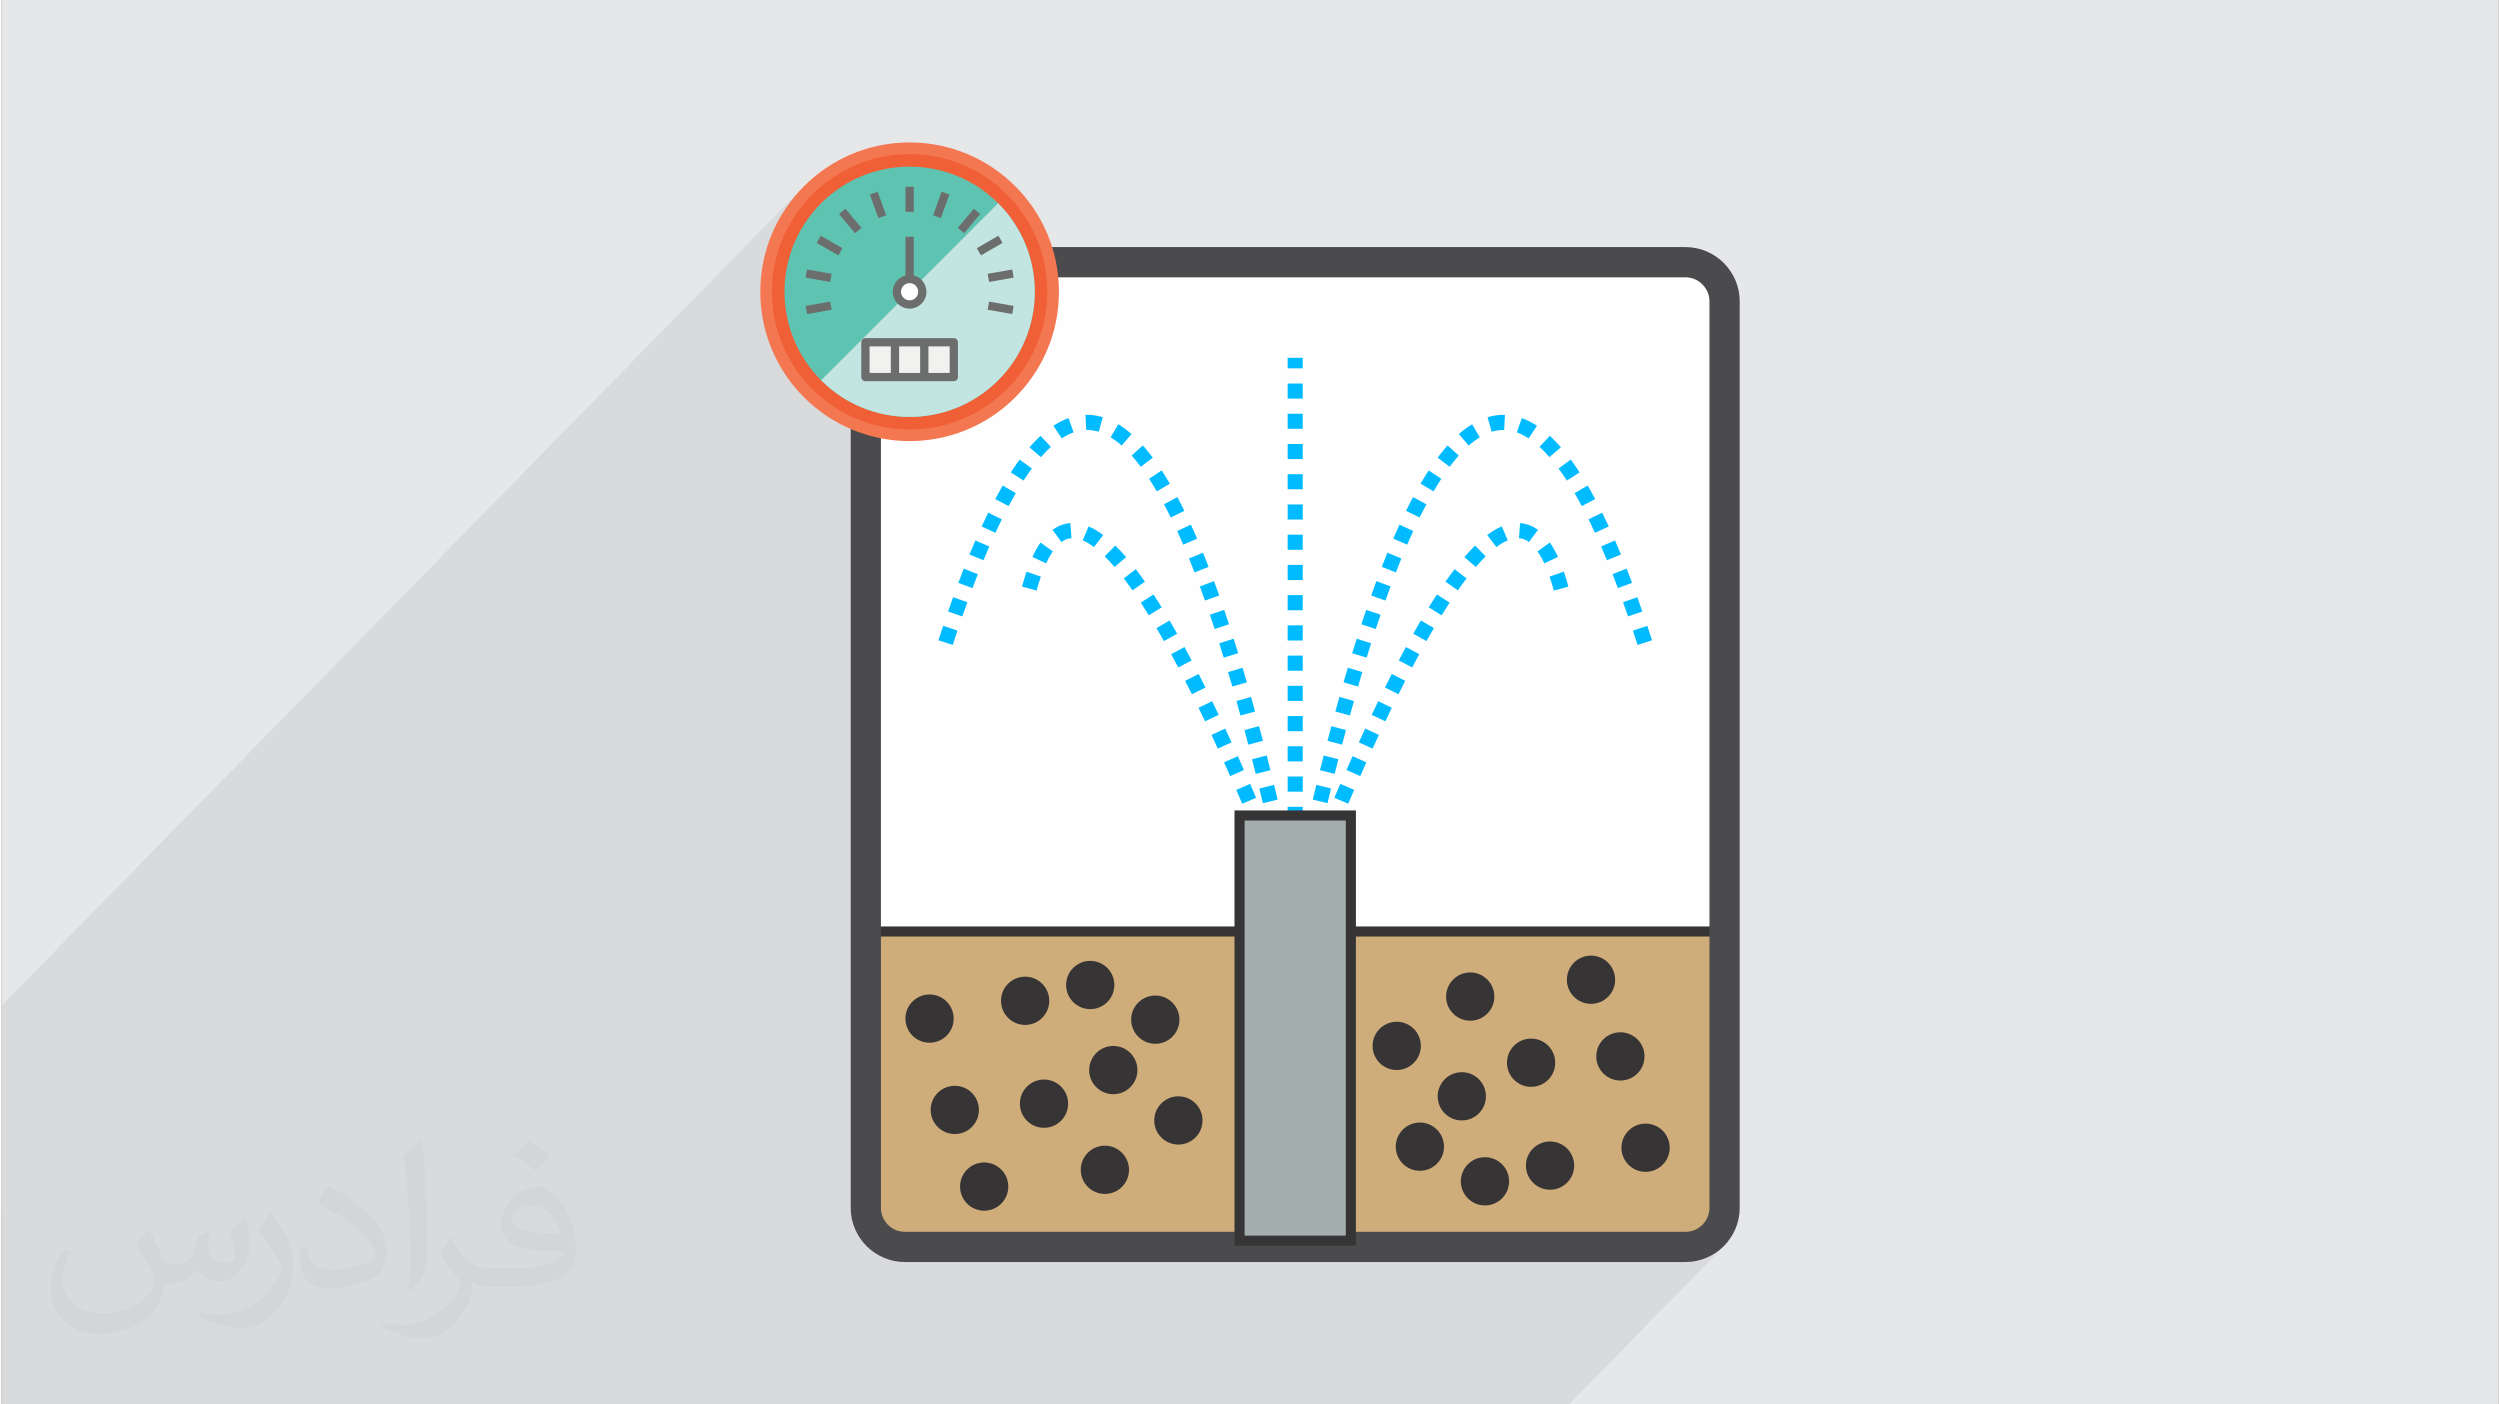 <?xml version="1.0" encoding="UTF-8"?>
<!DOCTYPE svg PUBLIC "-//W3C//DTD SVG 1.0//EN" "http://www.w3.org/TR/2001/REC-SVG-20010904/DTD/svg10.dtd">
<!-- Creator: CorelDRAW 2017 -->
<svg xmlns="http://www.w3.org/2000/svg" xml:space="preserve" width="356px" height="200px" version="1.0" shape-rendering="geometricPrecision" text-rendering="geometricPrecision" image-rendering="optimizeQuality" fill-rule="evenodd" clip-rule="evenodd"
viewBox="0 0 35600 20025"
 xmlns:xlink="http://www.w3.org/1999/xlink">
 <rect x="0" y="0" width="35600" height="20025" fill="#808080" stroke="none"/>
 <g id="Layer_x0020_1">
  <g id="_2497962112240">
   <path fill="#E6E7E8" d="M0 0l35600 0 0 20025 -35600 0 0 -20025z"/>
   <path fill="#373435" fill-opacity="0.031" d="M2102 17538c67,103 111,202 155,311 31,64 48,183 198,183 44,0 107,-14 163,-45 63,-33 111,-82 135,-159l61 -201 145 -72 10 10c-19,76 -24,148 -24,206 0,169 145,233 262,233 68,0 128,-33 128,-95 0,-81 -34,-216 -78,-338 68,-68 136,-136 214,-191l12 6c34,144 53,286 53,381 0,92 -41,195 -75,263 -70,132 -194,237 -344,237 -114,0 -240,-57 -327,-163l-5 0c-83,101 -209,194 -412,194l-63 0c-10,134 -39,229 -82,313 -122,237 -480,404 -817,404 -470,0 -705,-272 -705,-632 0,-223 72,-431 184,-577l92 37c-70,134 -116,261 -116,385 0,338 274,499 591,499 293,0 657,-188 722,-404 -24,-237 -114,-348 -250,-565 42,-72 95,-144 160,-220l13 0zm5414 -1273c99,62 196,136 290,221 -53,74 -118,142 -201,201 -94,-76 -189,-142 -286,-212 66,-74 131,-146 197,-210zm51 925c-160,0 -291,105 -291,183 0,167 320,219 702,217 -48,-196 -215,-400 -411,-400zm-359 894c208,0 390,-6 528,-41 155,-39 286,-118 286,-171 0,-15 0,-31 -5,-46 -87,9 -186,9 -274,9 -281,0 -496,-64 -581,-223 -22,-43 -36,-93 -36,-148 0,-153 65,-303 181,-406 97,-84 204,-138 313,-138 196,0 354,159 463,408 60,136 101,292 101,490 0,132 -36,243 -118,326 -153,148 -434,204 -865,204l-197 0 0 0 -51 0c-106,0 -184,-19 -244,-66l-10 0c2,24 5,49 5,72 0,97 -32,220 -97,319 -192,286 -400,410 -579,410 -182,0 -405,-70 -606,-161l36 -70c66,27 155,45 279,45 325,0 751,-313 804,-617 -12,-25 -33,-58 -65,-93 -94,-113 -155,-208 -211,-307 49,-95 92,-171 134,-239l16 -2c139,282 265,445 546,445l43 0 0 0 204 0zm-1406 299c24,-130 26,-276 26,-412l0 -202c0,-377 -48,-925 -87,-1281 68,-75 163,-161 238,-219l21 6c51,449 64,971 64,1450 0,126 -5,250 -17,340 -8,114 -73,200 -214,332l-31 -14zm-1447 -596c7,177 94,317 397,317 189,0 349,-49 526,-133 31,-15 48,-33 48,-50 0,-111 -84,-257 -228,-391 -138,-126 -322,-237 -494,-311 -58,-25 -77,-52 -77,-76 0,-52 68,-159 123,-235l20 -2c196,103 416,255 579,426 148,157 240,315 240,488 0,128 -39,250 -102,361 -216,109 -446,191 -674,191 -276,0 -465,-129 -465,-434 0,-33 0,-85 12,-151l95 0zm-500 -502l172 278c63,103 121,214 121,391l0 227c0,183 -117,379 -306,572 -147,132 -278,188 -399,188 -180,0 -386,-56 -623,-159l26 -70c76,21 163,37 270,37 341,-2 690,-251 850,-556 19,-35 27,-68 27,-91 0,-35 -20,-74 -34,-109 -87,-165 -184,-315 -291,-453 56,-88 111,-173 172,-257l15 2z"/>
   <path fill="#373435" fill-opacity="0.078" d="M0 17297l0 39 0 15 0 19 0 25 0 59 0 49 0 50 0 10 0 10 0 50 0 14 0 84 0 13 0 92 0 0 0 70 0 55 0 53 0 29 0 219 0 0 0 0 0 5 0 5 0 48 0 84 0 36 0 244 0 8 0 6 0 2 0 50 0 1 0 60 0 293 0 0 0 24 0 71 0 48 0 60 0 24 0 61 0 125 0 347 0 74 0 97 148 0 7 0 232 0 895 0 0 0 1 0 2 0 34 0 9 0 6 0 9 0 9 0 10 0 11 0 11 0 12 0 13 0 13 0 15 0 3 0 144 0 0 0 1 0 1 0 1 0 1 0 24 0 5 0 14 0 2 0 28 0 6 0 18 0 23 0 1 0 24 0 1 0 25 0 26 0 26 0 0 0 6 0 21 0 28 0 28 0 5 0 14 0 82 0 50 0 12 0 42 0 109 0 24 0 46 0 13 0 22 0 10 0 26 0 36 0 37 0 20 0 17 0 38 0 38 0 15 0 7 0 8 0 11 0 116 0 77 0 4 0 2 0 2 0 5 0 5 0 6 0 6 0 7 0 7 0 8 0 1 0 8 0 9 0 9 0 11 0 0 0 10 0 9 0 2 0 12 0 12 0 13 0 12 0 18 0 7 0 29 0 8 0 44 0 38 0 0 0 7 0 46 0 19 0 10 0 35 0 45 0 21 0 134 0 43 0 63 0 68 0 36 0 1 0 61 0 56 0 78 0 87 0 1 0 50 0 67 0 1 0 75 0 5 0 9 0 107 0 95 0 90 0 80 0 37 0 4 0 2 0 56 0 107 0 46 0 95 0 112 0 4 0 27 0 91 0 67 0 3 0 23 0 96 0 111 0 5 0 58 0 105 0 48 0 14 0 49 0 36 0 44 0 13 0 50 0 5 0 17 0 70 0 124 0 14 0 65 0 128 0 4 0 4 0 0 0 90 0 46 0 71 0 172 0 27 0 8 0 4 0 115 0 38 0 58 0 38 0 8 0 161 0 4 0 101 0 13 0 71 0 3 0 2 0 4 0 4 0 5 0 5 0 3 0 3 0 7 0 0 0 7 0 11 0 27 0 32 0 25 0 39 0 5 0 5 0 16 0 12 0 6 0 9 0 3 0 5 0 1 0 18 0 20 0 20 0 5 0 3 0 3 0 8 0 2 0 11 0 11 0 6 0 16 0 15 0 15 0 30 0 20 0 4 0 3 0 51 0 20 0 0 0 40 0 31 0 17 0 33 0 14 0 5 0 18 0 1 0 27 0 3 0 1 0 31 0 31 0 12 0 20 0 6 0 27 0 33 0 1 0 10 0 23 0 16 0 18 0 33 0 1 0 28 0 36 0 21 0 10 0 11 0 1 0 3 0 20 0 35 0 20 0 75 0 7 0 12 0 30 0 12 0 31 0 25 0 38 0 18 0 4 0 18 0 41 0 24 0 8 0 4 0 6 0 30 0 12 0 43 0 36 0 12 0 31 0 9 0 32 0 36 0 22 0 17 0 1 0 7 0 13 0 6 0 12 0 76 0 0 0 6 0 11 0 5 0 2 0 21 0 3 0 6 0 11 0 34 0 6 0 51 0 3 0 27 0 1 0 1 0 7 0 1 0 7 0 7 0 0 0 3 0 10 0 4 0 6 0 0 0 10 0 16 0 7 0 10 0 3 0 7 0 7 0 1 0 4 0 12 0 1 0 6 0 2 0 9 0 2 0 16 0 8 0 5 0 3 0 3 0 12 0 5 0 1 0 19 0 19 0 18 0 1 0 1 0 3 0 6 0 1 0 9 0 15 0 5 0 11 0 9 0 20 0 1 0 6 0 14 0 21 0 4 0 7 0 32 0 2 0 11 0 4 0 31 0 2 0 4 0 5 0 14 0 13 0 22 0 57 0 9 0 53 0 13 0 12 0 1 0 4 0 4 0 4 0 4 0 1 0 35 0 11 0 27 0 16 0 1 0 30 0 2 0 2 0 2 0 4 0 13 0 34 0 9 0 11 0 5 0 4 0 42 0 6 0 9 0 22 0 65 0 1 0 13 0 19 0 3 0 15 0 8 0 4 0 5 0 48 0 16 0 7 0 15 0 1 0 2 0 84 0 2 0 14 0 17 0 11 0 6 0 9 0 0 0 9 0 24 0 13 0 4 0 21 0 27 0 14 0 42 0 3 0 9 0 4 0 11 0 27 0 31 0 24 0 1 0 2 0 0 0 18 0 75 0 18 0 20 0 15 0 23 0 46 0 1 0 6 0 3 0 74 0 20 0 16 0 2 0 26 0 37 0 4 0 8 0 17 0 12 0 7 0 6 0 14 0 2 0 16 0 44 0 5 0 18 0 10 0 15 0 1 0 60 0 40 0 65 0 51 0 59 0 143 0 56 0 75 0 273 0 11 0 122 0 138 0 269 0 76 0 359 0 1108 0 359 0 600 0 3 0 2 0 359 0 309 0 105 0 109 0 305 0 254 0 143 0 48 0 94 0 11 0 108 0 306 0 34 0 186 0 223 0 299 0 256 0 186 0 522 0 149 0 964 0 1261 0 141 0 2 0 139 0 62 0 79 0 22 0 0 0 100 0 202 0 2211 -2257 -55 49 -59 45 -64 39 -68 32 -71 27 -74 19 -20 3 310 -316 -45 41 -49 36 -52 31 -55 27 -51 19 201 -205 -1 1 1 -1 68 -83 52 -94 32 -105 12 -112 0 -3940 -5102 0 4067 -4152 -9 -26 -8 -25 -9 -26 -8 -26 -8 -26 -9 -25 -8 -26 -9 -26 -205 68 -4021 4106 0 -135 4156 -4244 -9 -25 -9 -26 -8 -26 -9 -25 -10 -26 -9 -25 -9 -26 -9 -25 -203 72 -3881 3963 0 -145 4009 -4094 -9 -25 -10 -26 -9 -25 -10 -26 -10 -25 -10 -25 -9 -25 -10 -26 -201 79 -3731 3809 0 -158 3851 -3931 -11 -26 -10 -25 -11 -25 -10 -25 -11 -25 -11 -25 -10 -25 -11 -25 -198 86 -488 498 -1 -6 -8 -27 -8 -26 -9 -27 -9 -26 -6 -20 638 -651 -12 -25 -11 -24 -12 -25 -11 -24 -12 -25 -12 -25 -12 -24 -12 -25 -194 95 -466 476 -9 -19 -15 -26 -14 -26 -15 -25 -16 -25 -1 -1 630 -643 -13 -25 -13 -24 -13 -24 -13 -24 -14 -24 -13 -24 -14 -24 -14 -24 -186 109 -554 566 31 -43 -13 -9 -12 -8 -13 -8 -12 -7 -13 -8 -13 -6 -13 -7 -14 -6 -13 -5 -14 -5 -8 -3 732 -747 -24 -37 -40 -59 -41 -58 -21 -29 -174 128 -809 826 -27 11 -27 14 -27 14 -27 15 -26 17 -26 16 -25 18 -23 17 -160 163 -13 -13 -20 20 -19 20 -1497 1528 6 -21 8 -25 8 -26 8 -26 8 -25 8 -26 8 -25 -23 -8 2729 -2787 -22 -25 -21 -23 -21 -22 -20 -21 -21 -21 -21 -21 -32 -30 -2477 2529 -33 -12 166 -169 9 -25 9 -25 9 -26 9 -25 9 -25 10 -25 9 -25 9 -25 -73 -27 2042 -2084 118 -180 -16 -11 -22 -13 -22 -13 -21 -12 -22 -12 -22 -10 -22 -11 -22 -9 -23 -9 -23 -9 -1568 1601 -48 -22 158 -162 12 -24 6 -11 1188 -1213 11 -215 -29 0 -23 0 -23 1 -23 2 -22 3 -23 3 -23 4 -22 5 -23 5 -22 6 -15 4 -174 179 -46 -78 -29 17 -21 15 -21 14 -22 16 -21 16 -21 16 -21 18 -21 17 -12 11 -160 163 -1 -1 -2091 2134 -185 0 211 -215 0 -216 -211 0 211 -215 0 -216 -211 0 211 -216 0 -215 -211 0 211 -216 0 -215 -211 0 211 -216 0 -215 -211 0 211 -216 0 -215 -211 0 211 -216 0 -215 -211 0 211 -216 0 -151 -215 0 -1709 1745 -3 -4 -6 -11 -7 -10 -6 -11 -8 -13 -8 -13 -8 -13 -8 -12 -8 -13 -8 -13 -9 -13 -8 -13 -180 119 -732 748 -22 -14 -27 -15 -27 -14 -27 -14 -27 -12 -696 711 -34 -12 1645 -1679 -28 -37 -20 -26 -21 -25 -20 -25 -20 -24 -33 -37 -160 144 -956 977 -1 0 -14 4 -14 4 -14 5 -13 5 -13 5 -14 6 -13 7 -13 6 -13 8 -12 7 -13 8 -12 8 -13 9 -1394 1424 -59 -19 167 -171 9 -25 9 -25 9 -26 9 -25 9 -25 9 -25 9 -26 2 -7 2207 -2252 140 -163 -11 -11 -21 -17 -21 -17 -21 -17 -21 -16 -22 -16 -21 -14 -21 -15 -29 -17 -2068 2111 -17 -7 163 -166 10 -24 10 -25 10 -25 11 -24 10 -25 11 -24 10 -25 11 -24 -29 -13 1589 -1622 58 -208 -14 -4 -22 -6 -23 -5 -22 -5 -23 -4 -23 -3 -22 -3 -23 -2 -23 -1 -23 0 -29 0 -189 193 -52 -147 -24 9 -22 9 -22 9 -22 11 -22 10 -22 12 -21 12 -22 13 -22 13 -17 11 -162 166 -21 -22 -32 30 -21 21 -21 21 -2202 2248 0 -914 1910 -1950 -134 122 -145 112 -154 98 -163 86 -76 31 553 -565 117 -126 106 -137 93 -145 79 -152 66 -158 52 -164 38 -168 23 -171 7 -173 -10 -200 -30 -195 -48 -188 -66 -181 -83 -171 -98 -162 -114 -151 -126 -140 -140 -127 -151 -113 -162 -98 -171 -83 -181 -66 -188 -49 -195 -29 -200 -10 -200 10 -195 29 -188 49 -181 66 -171 83 -162 98 -151 113 -140 127 -590 602 16 -43 90 -186 107 -175 122 -164 138 -152 -11442 11681 0 238 0 255 0 376 0 38 0 16 0 28 0 127 0 1 0 72 0 80 0 199 0 14 0 42 0 1 0 120 0 3 0 41 0 79 0 16 0 217 0 43 0 20 0 57 0 80 0 34 0 39 0 78 0 3 0 4 0 125 0 176 0 78 0 50 0 11 0 23 0 10 0 67 0 7 0 2 0 50 0 0 0 42z"/>
   <g>
    <rect fill="#FEFEFE" x="12322" y="3738" width="12244" height="14041" rx="558" ry="558"/>
    <path fill="#CEAD7B" d="M24567 13281l-12245 0 0 3940c0,307 251,558 558,558l11129 0c307,0 558,-251 558,-558l0 -3940z"/>
    <path fill="#373435" fill-rule="nonzero" d="M24495 13353l-12101 0 0 3868c0,134 55,255 143,343 88,88 209,143 343,143l11129 0c134,0 255,-55 343,-143 88,-88 143,-209 143,-343l0 -3868zm-12173 -144l12316 0 0 4012c0,173 -70,331 -184,445 -114,114 -272,185 -445,185l-11129 0c-173,0 -331,-71 -445,-185 -114,-114 -185,-272 -185,-445l0 -4012 72 0z"/>
    <path fill="#4B4B4D" fill-rule="nonzero" d="M24009 3954l-11129 0c-94,0 -179,38 -242,101 -62,62 -100,147 -100,241l0 12925c0,94 38,180 100,242 63,62 148,100 242,100l11129 0c94,0 179,-38 241,-100 63,-62 101,-148 101,-242l0 -12925c0,-94 -38,-179 -101,-241 -62,-63 -147,-101 -241,-101zm-11129 -431l11129 0c213,0 406,87 546,227 140,140 227,333 227,546l0 12925c0,213 -87,406 -227,547 -140,139 -333,226 -546,226l-11129 0c-213,0 -406,-87 -546,-226 -140,-141 -227,-334 -227,-547l0 -12925c0,-213 87,-406 227,-546 140,-140 333,-227 546,-227z"/>
    <circle fill="#373435" cx="14594" cy="14269" r="344"/>
    <circle fill="#373435" cx="13591" cy="15825" r="344"/>
    <circle fill="#373435" cx="13231" cy="14523" r="344"/>
    <circle fill="#373435" cx="15731" cy="16679" r="344"/>
    <circle fill="#373435" cx="16450" cy="14538" r="344"/>
    <circle fill="#373435" cx="14863" cy="15736" r="344"/>
    <circle fill="#373435" cx="14010" cy="16918" r="344"/>
    <circle fill="#373435" cx="16779" cy="15975" r="344"/>
    <circle fill="#373435" cx="15522" cy="14044" r="344"/>
    <circle fill="#373435" cx="15851" cy="15257" r="344"/>
    <circle fill="#373435" cx="22078" cy="16619" r="344"/>
    <circle fill="#373435" cx="23081" cy="15062" r="344"/>
    <circle fill="#373435" cx="23440" cy="16364" r="344"/>
    <circle fill="#373435" cx="20940" cy="14209" r="344"/>
    <circle fill="#373435" cx="20222" cy="16349" r="344"/>
    <circle fill="#373435" cx="21808" cy="15152" r="344"/>
    <circle fill="#373435" cx="22662" cy="13969" r="344"/>
    <circle fill="#373435" cx="19892" cy="14912" r="344"/>
    <circle fill="#373435" cx="21150" cy="16843" r="344"/>
    <circle fill="#373435" cx="20820" cy="15631" r="344"/>
    <path fill="#00BBFF" fill-rule="nonzero" d="M13425 8923c-23,69 -45,137 -68,206l205 66c23,-68 45,-136 67,-204l-204 -68zm4912 3873l66 0 13 -6 8 -19 20 8 21 -8 8 19 13 6 66 0 0 26 72 29 -79 200 -101 -40 -100 40 -79 -200 72 -29 0 -26zm0 -7695l0 151 215 0 0 -151 -215 0zm0 367l215 0 0 215 -215 0 0 -215zm0 431l215 0 0 215 -215 0 0 -215zm0 431l215 0 0 215 -215 0 0 -215zm0 431l215 0 0 215 -215 0 0 -215zm0 431l215 0 0 215 -215 0 0 -215zm0 431l215 0 0 216 -215 0 0 -216zm0 431l215 0 0 216 -215 0 0 -216zm0 431l215 0 0 216 -215 0 0 -216zm0 431l215 0 0 216 -215 0 0 -216zm0 431l215 0 0 216 -215 0 0 -216zm0 431l215 0 0 216 -215 0 0 -216zm0 431l215 0 0 216 -215 0 0 -216zm0 431l215 0 0 216 -215 0 0 -216zm0 431l215 0 0 216 -215 0 0 -216zm0 432l215 0 0 215 -215 0 0 -215zm0 431l215 0 0 98 157 36 40 -97 199 83 -82 198 -134 -55 -21 92 -210 -47 21 -93 -155 0 21 93 -210 47 -21 -92 -134 55 -83 -198 200 -83 40 97 157 -36 0 -98zm0 431l215 0 0 87 33 -82 200 82c-27,66 -54,133 -81,199l-67 -27 -18 85 -175 -37 -174 37 -19 -85 -66 27c-27,-66 -54,-133 -81,-199l200 -82 33 82 0 -87zm4002 -4002c-19,-71 -40,-142 -64,-213l-204 71c23,66 43,133 61,199l207 -57zm-148 -423c-33,-71 -71,-142 -116,-205l-175 126 0 -1c37,55 68,111 96,172l195 -92zm-286 -386l-13 -9 -12 -8 -13 -8 -12 -7 -13 -8 -13 -6 -13 -7 -14 -6 -13 -5 -14 -5 -13 -5 -14 -4 -14 -4 -14 -4 -14 -3 -14 -2 -15 -2 -14 -2 -13 -1 -15 215c53,5 99,23 142,55l128 -174zm-515 -49c-72,30 -146,76 -208,123l131 171 -1 1c51,-38 104,-72 163,-96l-85 -199zm-381 273c-53,53 -104,108 -153,165l164 140c45,-52 91,-103 140,-151l-151 -154zm-292 337c-45,59 -88,118 -130,178l177 123c40,-57 81,-114 124,-170l-171 -131zm-252 360c-40,61 -79,122 -117,184l184 113c37,-61 75,-121 114,-180l-181 -117zm-229 371c-37,63 -73,125 -108,189l188 105c35,-62 70,-124 106,-185l-186 -109zm-213 379c-35,64 -69,127 -102,191l191 100c33,-63 67,-126 101,-189l-190 -102zm-202 384c-32,64 -65,129 -97,193l193 96c32,-64 64,-128 96,-191l-192 -98zm-193 388c-31,65 -62,130 -93,195l195 92c30,-64 61,-129 92,-193l-194 -94zm-185 390c-31,66 -61,131 -91,197l196 89c30,-65 60,-130 90,-195l-195 -91zm-180 394c-30,65 -59,131 -88,197l197 87c29,-65 58,-131 87,-196l-196 -88zm-175 395c-29,66 -58,132 -86,198l198 85 85 -197 -197 -86zm-171 397c-29,66 -57,132 -84,199l198 83c29,-64 56,-133 84,-198l-198 -84zm4342 -2582c23,68 45,136 67,204l206 -66c-23,-69 -45,-137 -68,-206l-205 68zm-4453 2878l49 -209 -210 -49 -49 210 210 48zm99 -418c16,-70 33,-140 50,-209l-209 -52c-17,70 -34,140 -51,210l210 51zm102 -418c17,-70 35,-139 53,-208l-209 -54c-18,70 -36,140 -53,210l209 52zm106 -416c19,-70 37,-139 55,-208l-208 -56c-18,69 -37,139 -55,209l208 55zm112 -416c18,-69 37,-138 57,-206l-207 -59c-20,69 -39,138 -58,208l208 57zm116 -413c20,-69 40,-138 60,-206l-206 -62c-21,69 -41,138 -61,208l207 60zm122 -412c21,-68 43,-136 64,-204l-205 -66c-22,69 -43,138 -65,207l206 63zm130 -408c22,-68 45,-136 68,-204l-204 -69c-23,68 -46,136 -69,205l205 68zm138 -406c24,-67 48,-134 73,-201l-202 -76c-25,68 -50,136 -74,205l203 72zm149 -401c25,-67 52,-133 78,-199l-199 -82c-27,67 -54,135 -80,202l201 79zm161 -396c28,-65 57,-130 86,-194l-195 -91c-31,66 -60,133 -89,200l198 85zm177 -387c31,-63 64,-126 97,-188l0 0 -190 -103c-35,64 -68,131 -100,196l193 95zm199 -373c36,-60 72,-120 111,-179l-180 -119c-41,62 -79,125 -116,189l185 109zm230 -350c15,-20 30,-40 45,-59l38 -46 18 -22 29 -33 -160 -144 -33 37 -20 24 -20 25 -21 25 -20 26 -28 37 172 130zm272 -303l30 -26 18 -14 18 -15 18 -13 18 -13 17 -12 18 -12 20 -13 -109 -185 -29 17 -21 15 -21 14 -22 16 -21 16 -21 16 -21 18 -21 17 -12 11 141 163zm327 -196l14 -5 17 -4 16 -4 17 -3 16 -3 16 -2 17 -2 16 -2 16 -1 16 0 17 0 11 -215 -29 0 -23 0 -23 1 -23 2 -22 3 -23 3 -23 4 -22 5 -23 5 -22 6 -15 4 59 208zm358 8l18 7 17 7 17 7 17 8 17 9 17 9 18 9 17 10 18 11 13 9 118 -180 -16 -11 -22 -13 -22 -13 -21 -12 -22 -12 -22 -10 -22 -11 -22 -9 -23 -9 -23 -9 -72 203zm324 207l30 28 18 18 19 19 18 19 19 20 18 21 19 21 164 -140 -22 -25 -21 -23 -21 -22 -20 -21 -21 -21 -21 -21 -32 -30 -147 157zm271 309c13,17 26,36 40,54 26,39 53,77 79,117l181 -116 -24 -37 -40 -59 -41 -58 -21 -29 -174 128zm229 351c35,60 70,122 103,184l190 -100c-34,-65 -70,-129 -107,-193l-186 109zm199 373c32,64 62,128 92,192l196 -90c-31,-66 -62,-131 -94,-197l-194 95zm179 387c28,65 56,131 83,196l200 -81c-28,-67 -56,-134 -85,-201l-198 86zm163 395c26,66 51,133 76,199l202 -75c-25,-68 -51,-135 -77,-203l-201 79zm150 400c24,68 48,135 71,202l204 -70c-23,-68 -47,-136 -72,-204l-203 72zm-8362 -166c18,-67 38,-133 61,-199l-204 -71c-24,71 -45,141 -65,213l208 57zm136 -388c28,-61 59,-117 96,-172l0 1 -176 -126c-44,63 -82,134 -115,205l195 92zm218 -304c43,-31 90,-51 143,-55l-15 -215 -13 1 -15 2 -14 2 -14 2 -14 3 -14 4 -14 4 -14 4 -14 5 -13 5 -13 5 -14 6 -13 7 -13 6 -13 8 -12 7 -13 8 -12 8 -13 9 127 174zm303 -24c58,24 112,59 162,96l0 -1 131 -171c-62,-47 -136,-93 -208,-123l-85 199zm314 228c50,48 96,99 141,151l164 -140c-49,-57 -100,-112 -153,-165l-152 154zm273 314c42,56 84,113 124,170l177 -123c-42,-60 -85,-119 -130,-178l-171 131zm242 346c39,59 77,119 114,180l184 -113c-38,-62 -77,-123 -117,-184l-181 117zm224 363c36,61 71,123 106,185l188 -105c-35,-64 -71,-126 -108,-189l-186 109zm209 372c34,63 68,126 101,189l191 -100c-34,-64 -68,-127 -102,-191l-190 102zm199 380c33,63 65,127 97,191l193 -96c-32,-64 -65,-129 -97,-193l-193 98zm191 384c32,64 63,129 93,193l195 -92c-31,-65 -62,-130 -94,-195l-194 94zm185 387c30,65 60,130 90,195l196 -89c-30,-66 -60,-131 -91,-197l-195 91zm179 391c29,65 58,131 87,196l197 -87c-29,-66 -58,-132 -88,-197l-196 88zm174 393l85 197 198 -85c-28,-66 -57,-132 -86,-198l-197 86zm170 395c28,66 56,132 84,198l198 -83 -84 -199 -198 84zm519 164l-49 -210 -210 49 49 209 210 -48zm-99 -421c-17,-70 -34,-140 -51,-210l-210 52c17,69 34,139 51,209l210 -51zm-103 -419c-18,-70 -35,-140 -53,-210l-209 54c18,69 35,138 53,208l209 -52zm-107 -419c-18,-70 -37,-140 -55,-209l-208 56c18,69 36,138 54,208l209 -55zm-112 -418c-19,-70 -38,-139 -58,-208l-207 59c19,68 38,137 57,206l208 -57zm-117 -416c-20,-70 -41,-139 -61,-208l-207 62c21,68 41,137 61,206l207 -60zm-124 -415c-21,-69 -42,-138 -64,-207l-206 66c22,68 43,136 64,204l206 -63zm-131 -413c-22,-69 -45,-137 -68,-205l-204 69c23,68 45,136 68,204l204 -68zm-139 -410c-24,-69 -49,-137 -74,-205l-202 76c25,67 49,134 73,201l203 -72zm-151 -408c-26,-67 -53,-135 -80,-202l-200 82c27,66 53,132 79,199l201 -79zm-164 -402c-29,-67 -58,-134 -89,-200l-195 91c29,64 58,129 86,194l198 -85zm-182 -397c-32,-65 -65,-132 -100,-196l-190 103 0 0c33,62 66,125 96,188l194 -95zm-207 -387c-17,-29 -34,-58 -51,-86 -21,-34 -43,-69 -65,-103l-180 119c39,59 75,119 110,179l186 -109zm-243 -371l-28 -37 -20 -26 -21 -25 -20 -25 -20 -24 -33 -37 -160 144 29 33 18 22 19 23 19 23c15,19 30,39 45,59l172 -130zm-304 -336l-11 -11 -21 -17 -21 -17 -21 -17 -21 -16 -22 -16 -21 -14 -21 -15 -29 -17 -109 185 20 13 18 12 17 12 18 13 18 13 18 14 18 15 30 26 140 -163zm-409 -241l-14 -4 -22 -6 -23 -5 -22 -5 -23 -4 -23 -3 -22 -3 -23 -2 -23 -1 -23 0 -29 0 11 215 16 0 17 0 16 1 16 2 16 2 17 2 16 3 17 3 16 4 17 4 14 5 58 -208zm-488 13l-24 9 -22 9 -22 9 -22 11 -22 10 -22 12 -21 12 -22 13 -22 13 -17 11 119 180 13 -9 18 -11 17 -10 18 -9 17 -9 17 -9 17 -8 17 -7 17 -7 18 -7 -72 -203zm-399 253l-32 30 -21 21 -21 21 -21 21 -20 22 -21 23 -23 25 165 140 19 -21 18 -21 19 -20 18 -19 19 -19 18 -18 30 -28 -147 -157zm-298 338l-22 29 -40 58 -40 59 -24 37 181 116c26,-40 52,-78 79,-117 13,-18 26,-37 40,-54l-174 -128zm-241 370c-37,64 -73,128 -107,193l190 100c33,-62 68,-124 103,-184l-186 -109zm-207 387c-32,66 -63,131 -94,197l196 90c30,-64 60,-128 91,-192l-193 -95zm-183 396c-29,67 -57,134 -85,201l200 81c27,-65 54,-131 83,-196l-198 -86zm-166 402c-26,68 -52,135 -77,203l201 75c25,-66 51,-133 77,-199l-201 -79zm-152 407c-25,68 -49,136 -72,204l203 70c24,-67 47,-134 72,-202l-203 -72z"/>
    <rect fill="#A4AEAE" x="17651" y="11627" width="1587" height="6062"/>
    <path fill="#373435" fill-rule="nonzero" d="M17651 11555l1659 0 0 6206 -1731 0 0 -6206 72 0zm1515 144l-1443 0 0 5918 1443 0 0 -5918z"/>
    <path fill="#F37750" fill-rule="nonzero" d="M12947 2031c1176,0 2129,953 2129,2129 0,1049 -758,1921 -1757,2096 -121,22 -245,33 -372,33 -127,0 -251,-11 -372,-33 -998,-175 -1757,-1047 -1757,-2096 0,-1176 953,-2129 2129,-2129z"/>
    <path fill="#F15F36" fill-rule="nonzero" d="M12947 6123c-115,0 -231,-10 -343,-30 -449,-79 -859,-315 -1156,-665 -299,-353 -464,-804 -464,-1268 0,-1083 880,-1963 1963,-1963 1083,0 1963,880 1963,1963 0,464 -165,915 -464,1268 -297,350 -707,586 -1156,665 -112,20 -228,30 -343,30z"/>
    <path fill="#5FC3B1" fill-rule="nonzero" d="M11685 2898c696,-696 1828,-696 2524,0 696,696 696,1828 0,2524 -696,696 -1828,696 -2524,0 -696,-696 -696,-1828 0,-2524z"/>
    <path fill="#C3E5E1" fill-rule="nonzero" d="M14209 2898c696,696 696,1828 0,2524 -696,696 -1828,696 -2524,0l2524 -2524z"/>
    <path fill="#F1F1F0" fill-rule="nonzero" d="M12317 5376l1260 0 0 -496 -1260 0 0 496z"/>
    <path fill="#FEFEFE" fill-rule="nonzero" d="M13128 4160c0,-100 -81,-181 -181,-181 -100,0 -181,81 -181,181 0,100 81,181 181,181 100,0 181,-81 181,-181z"/>
    <path fill="#6C6D6D" fill-rule="nonzero" d="M13518 5317l-303 0 0 -378 303 0 0 378zm-1142 -378l303 0 0 378 -303 0 0 -378zm421 378l0 -378 300 0 0 378 -300 0zm780 -496l-421 0c0,0 0,0 0,0l-418 0c0,0 0,0 0,0l-421 0c-33,0 -59,27 -59,59l0 496c0,32 26,59 59,59l421 0c0,0 0,0 0,0l418 0c0,0 0,0 0,0l421 0c33,0 59,-27 59,-59l0 -496c0,-32 -26,-59 -59,-59z"/>
    <path fill="#6C6D6D" fill-rule="nonzero" d="M12947 4282c-67,0 -123,-54 -123,-122 0,-68 55,-123 123,-123l0 0c68,0 122,55 122,123 0,68 -54,122 -122,122zm59 -355l0 -552 -118 0 0 552c-104,27 -181,121 -181,233 0,132 108,240 240,240 132,0 240,-108 240,-240 0,-112 -77,-206 -181,-233z"/>
    <path fill="#6C6D6D" fill-rule="nonzero" d="M12888 3020l118 0 0 -356 -118 0 0 356z"/>
    <path fill="#6C6D6D" fill-rule="nonzero" d="M12491 2734l121 335 -110 40 -122 -335 111 -40z"/>
    <path fill="#6C6D6D" fill-rule="nonzero" d="M12031 2976l229 273 -91 76 -228 -273 90 -76z"/>
    <path fill="#6C6D6D" fill-rule="nonzero" d="M11681 3361l308 178 -58 102 -309 -178 59 -102z"/>
    <path fill="#6C6D6D" fill-rule="nonzero" d="M11484 3842l351 62 -21 116 -350 -62 20 -116z"/>
    <path fill="#6C6D6D" fill-rule="nonzero" d="M14080 4300l350 62 -20 116 -351 -62 21 -116z"/>
    <path fill="#6C6D6D" fill-rule="nonzero" d="M11814 4300l21 116 -351 62 -20 -116 350 -62z"/>
    <path fill="#6C6D6D" fill-rule="nonzero" d="M14410 3842l20 116 -350 62 -21 -116 351 -62z"/>
    <path fill="#6C6D6D" fill-rule="nonzero" d="M14213 3361l59 102 -308 178 -59 -102 308 -178z"/>
    <path fill="#6C6D6D" fill-rule="nonzero" d="M13863 2976l90 76 -229 273 -90 -76 229 -273z"/>
    <path fill="#6C6D6D" fill-rule="nonzero" d="M13403 2734l111 40 -122 335 -110 -40 121 -335z"/>
   </g>
  </g>
 </g>
</svg>
